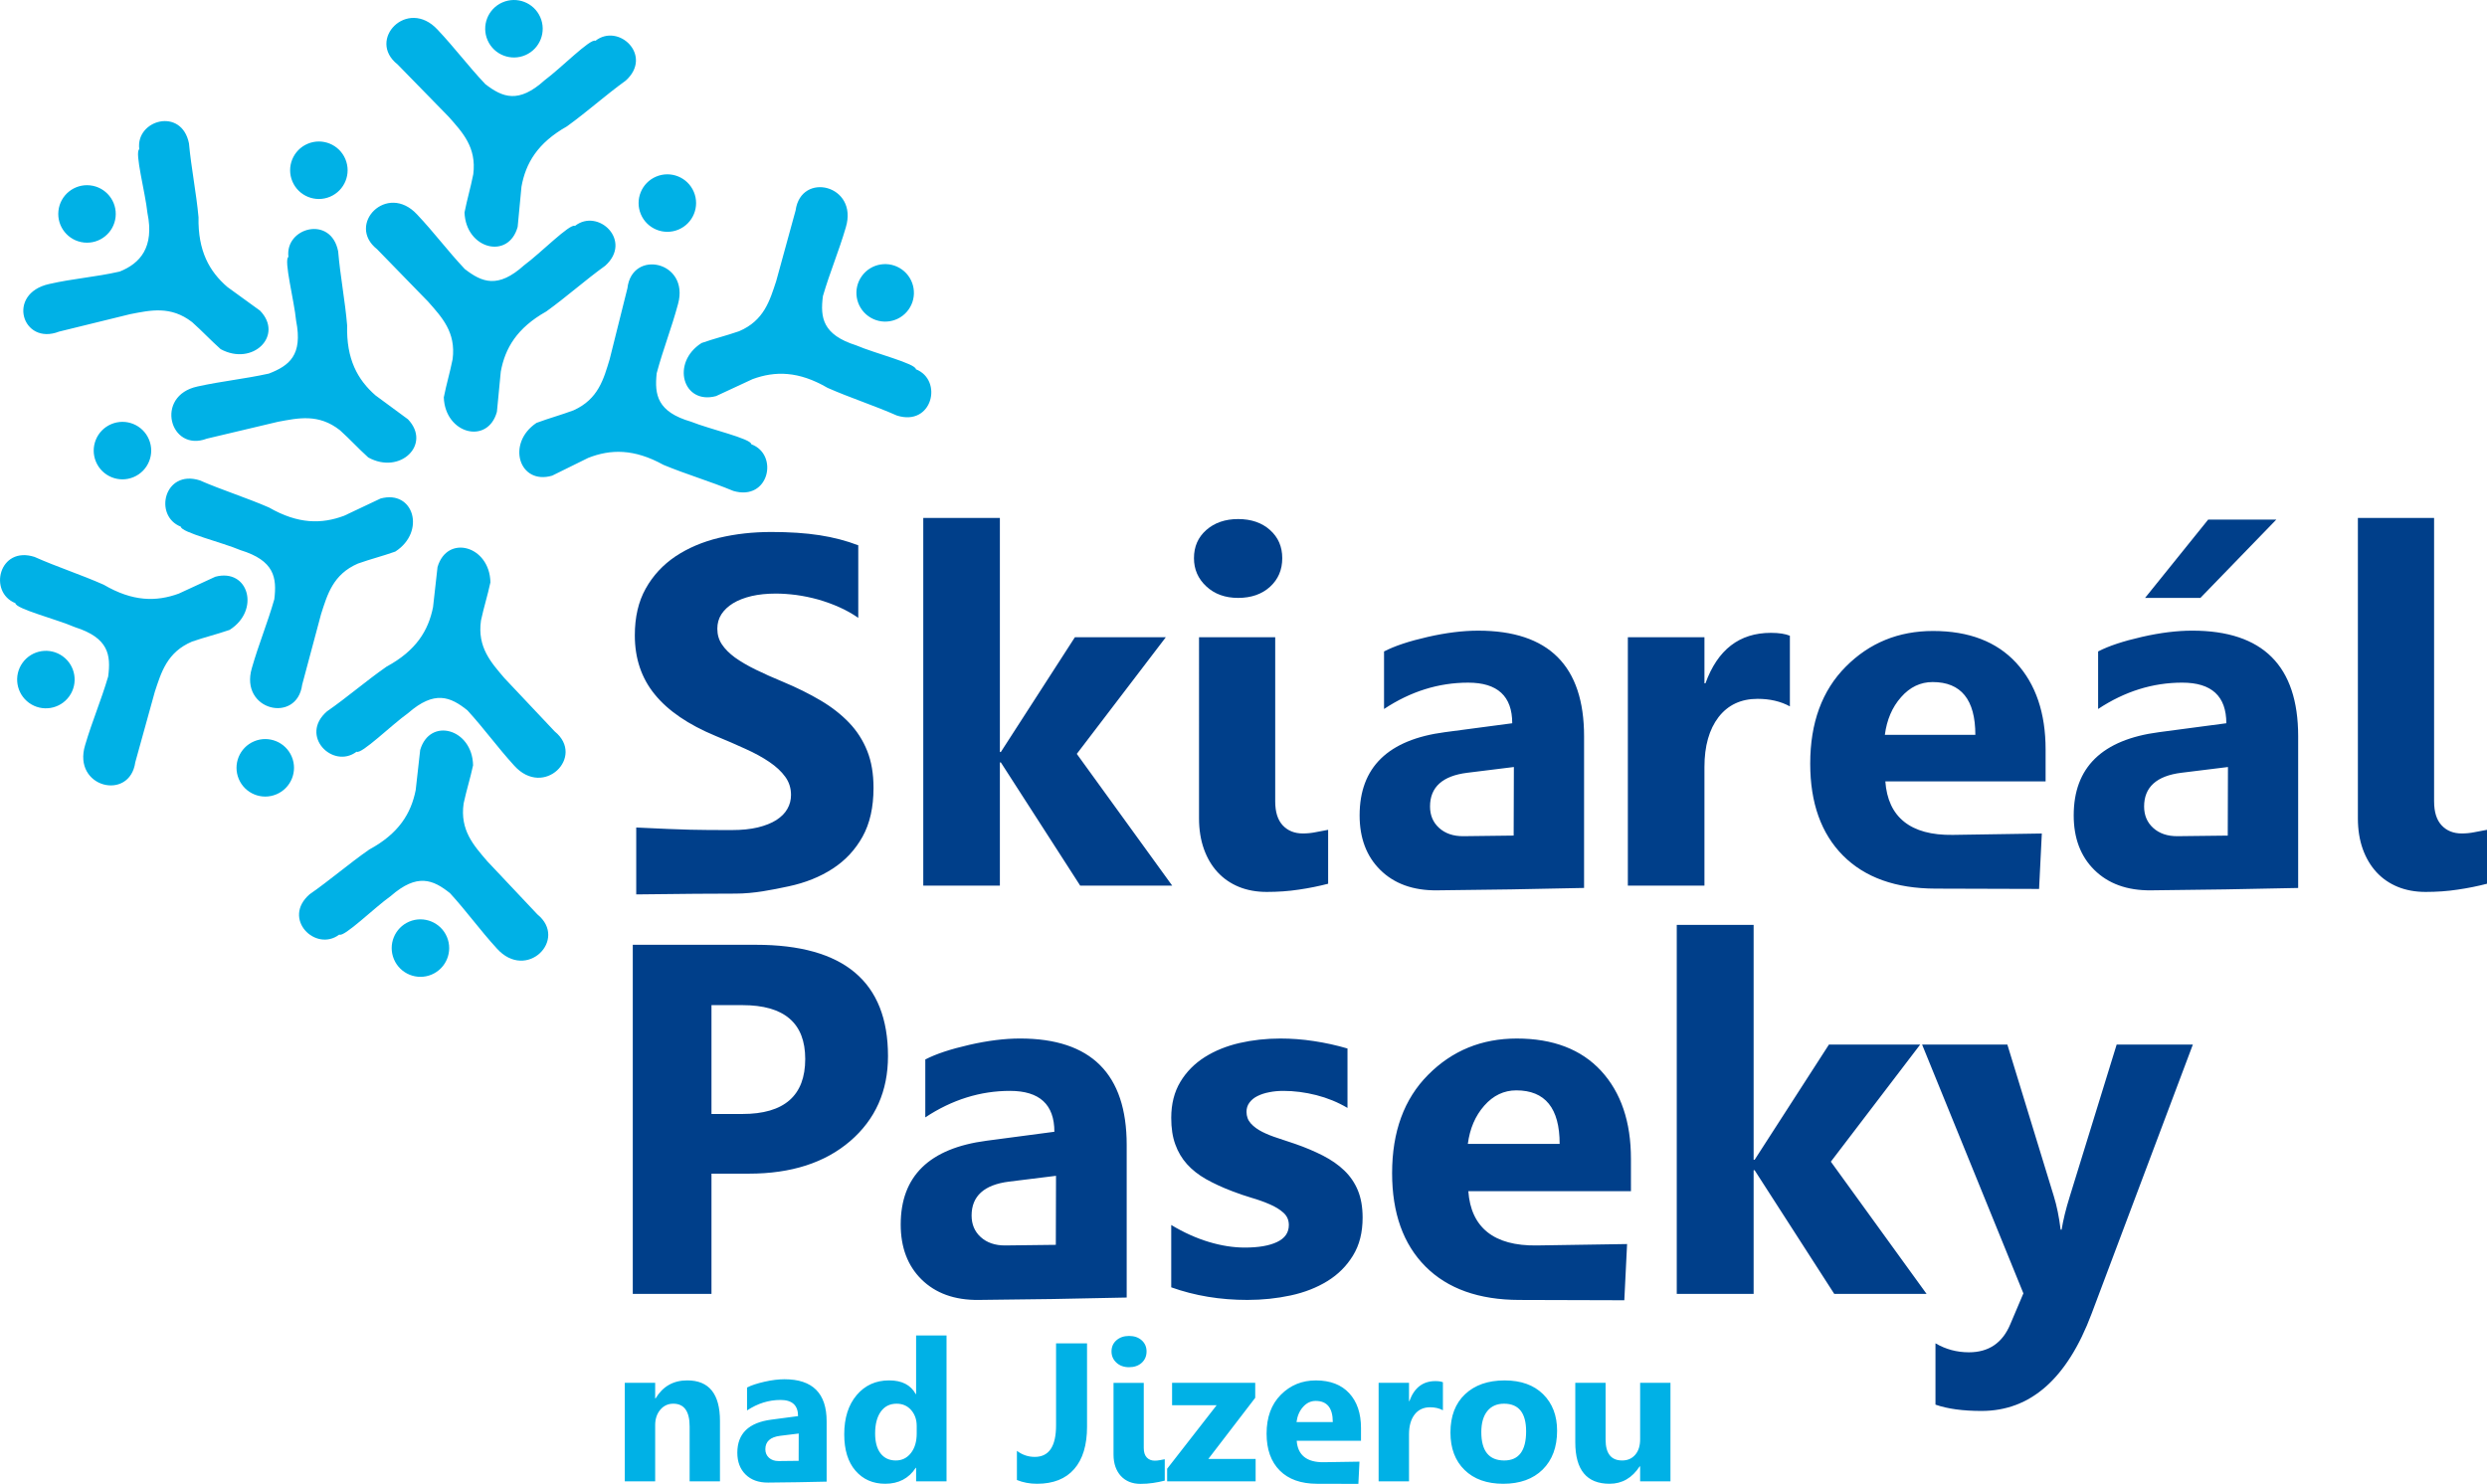 <?xml version="1.0" encoding="utf-8"?>
<!-- Generator: Adobe Illustrator 16.0.3, SVG Export Plug-In . SVG Version: 6.00 Build 0)  -->
<svg version="1.2" baseProfile="tiny" id="Vrstva_1"
	 xmlns="http://www.w3.org/2000/svg" xmlns:xlink="http://www.w3.org/1999/xlink" x="0px" y="0px" width="200.154px"
	 height="119.44px" viewBox="0 0 200.154 119.44" xml:space="preserve">
<g>
	<path fill="#00B1E6" d="M57.942,119.238h-2.44v-4.408c0-1.229-0.439-1.842-1.317-1.842c-0.423,0-0.771,0.162-1.044,0.486
		c-0.274,0.326-0.413,0.74-0.413,1.24v4.523h-2.445v-7.93h2.445v1.254h0.033c0.583-0.969,1.433-1.449,2.549-1.449
		c1.755,0,2.633,1.09,2.633,3.268V119.238L57.942,119.238z M76.178,119.238h-2.449v-1.09H73.7c-0.558,0.855-1.377,1.285-2.457,1.285
		c-0.991,0-1.79-0.352-2.393-1.051c-0.605-0.697-0.906-1.678-0.906-2.932c0-1.313,0.333-2.363,0.999-3.152
		c0.667-0.791,1.539-1.186,2.617-1.186c1.023,0,1.734,0.365,2.139,1.102h0.029v-4.719h2.449V119.238L76.178,119.238z
		 M73.777,115.381v-0.596c0-0.518-0.151-0.945-0.449-1.285c-0.299-0.342-0.691-0.512-1.169-0.512c-0.542,0-0.968,0.213-1.272,0.639
		c-0.304,0.428-0.457,1.012-0.457,1.754c0,0.699,0.148,1.236,0.441,1.611c0.296,0.379,0.704,0.566,1.224,0.566
		c0.498,0,0.902-0.199,1.214-0.596C73.622,116.563,73.777,116.037,73.777,115.381L73.777,115.381z M87.486,114.83
		c0,1.488-0.344,2.629-1.034,3.418c-0.688,0.791-1.687,1.186-2.993,1.186c-0.584,0-1.124-0.102-1.618-0.303v-2.348
		c0.428,0.324,0.907,0.488,1.44,0.488c1.141,0,1.711-0.846,1.711-2.541v-6.6h2.493V114.83L87.486,114.83z M90.865,110.051
		c-0.412,0-0.751-0.121-1.015-0.367c-0.265-0.246-0.395-0.545-0.395-0.902c0-0.365,0.129-0.666,0.395-0.898
		c0.264-0.232,0.603-0.35,1.015-0.35c0.418,0,0.759,0.117,1.018,0.35c0.262,0.232,0.392,0.533,0.392,0.898
		c0,0.375-0.13,0.678-0.392,0.916C91.624,109.932,91.283,110.051,90.865,110.051L90.865,110.051z M92.05,116.551
		c0,0.336,0.079,0.592,0.241,0.764c0.161,0.172,0.375,0.258,0.643,0.258c0.135,0,0.27-0.012,0.402-0.039
		c0.135-0.023,0.27-0.049,0.404-0.074v1.721c-0.295,0.074-0.605,0.139-0.934,0.186c-0.328,0.053-0.671,0.074-1.025,0.074
		c-0.325,0-0.622-0.053-0.889-0.16c-0.265-0.109-0.492-0.266-0.682-0.471c-0.188-0.203-0.333-0.449-0.437-0.738
		c-0.103-0.291-0.156-0.617-0.156-0.977v-5.785h2.433V116.551L92.05,116.551z M101.053,119.238h-7.121v-1.014l3.982-5.111h-3.585
		v-1.805h6.691v1.207l-3.772,4.918h3.805V119.238L101.053,119.238z M116.126,113.516c-0.297-0.162-0.641-0.24-1.033-0.24
		c-0.529,0-0.945,0.195-1.246,0.584c-0.299,0.391-0.449,0.92-0.449,1.592v3.787h-2.447v-7.93h2.447v1.471h0.031
		c0.389-1.076,1.084-1.611,2.092-1.611c0.258,0,0.461,0.031,0.605,0.092V113.516L116.126,113.516z M120.982,119.434
		c-1.32,0-2.359-0.371-3.115-1.113c-0.758-0.738-1.135-1.746-1.135-3.016c0-1.311,0.391-2.34,1.176-3.08s1.846-1.111,3.184-1.111
		c1.316,0,2.35,0.371,3.1,1.111c0.748,0.74,1.123,1.721,1.123,2.939c0,1.316-0.387,2.359-1.158,3.123
		C123.382,119.051,122.326,119.434,120.982,119.434L120.982,119.434z M121.046,112.988c-0.578,0-1.027,0.199-1.348,0.596
		c-0.32,0.4-0.482,0.963-0.482,1.689c0,1.523,0.617,2.285,1.846,2.285c1.172,0,1.76-0.783,1.76-2.346
		C122.822,113.73,122.228,112.988,121.046,112.988L121.046,112.988z M134.439,119.238h-2.441v-1.207h-0.035
		c-0.607,0.934-1.414,1.402-2.426,1.402c-1.84,0-2.758-1.115-2.758-3.34v-4.785h2.439v4.568c0,1.121,0.445,1.682,1.334,1.682
		c0.439,0,0.787-0.154,1.053-0.461c0.264-0.307,0.393-0.725,0.393-1.25v-4.539h2.441V119.238L134.439,119.238z M66.529,119.262
		l-2.339,0.047l-2.37,0.029c-0.772,0.008-1.378-0.217-1.819-0.654c-0.441-0.436-0.661-1.02-0.661-1.748
		c0-1.537,0.912-2.426,2.734-2.664l2.154-0.285c0-0.867-0.47-1.301-1.411-1.301c-0.944,0-1.843,0.279-2.695,0.844v-1.844
		c0.341-0.178,0.806-0.33,1.399-0.465c0.59-0.135,1.129-0.201,1.615-0.201c2.261,0,3.392,1.129,3.392,3.383V119.262L66.529,119.262z
		 M64.281,115.389l-1.493,0.184c-0.796,0.1-1.193,0.463-1.193,1.08c0,0.277,0.095,0.506,0.289,0.684
		c0.195,0.178,0.458,0.271,0.788,0.268l1.603-0.018L64.281,115.389L64.281,115.389z M109.533,115.971h-5.174
		c0.082,1.15,0.809,1.748,2.176,1.727l2.875-0.045l-0.088,1.789l-3.346-0.008c-1.279-0.006-2.273-0.355-2.981-1.066
		c-0.707-0.709-1.06-1.701-1.06-2.969c0-1.316,0.38-2.361,1.147-3.131c0.764-0.77,1.703-1.154,2.818-1.154
		c1.154,0,2.053,0.346,2.684,1.029c0.633,0.688,0.949,1.621,0.949,2.797V115.971L109.533,115.971z M107.263,114.467
		c0-1.135-0.459-1.703-1.379-1.703c-0.39,0-0.732,0.162-1.018,0.486c-0.288,0.326-0.46,0.734-0.523,1.217H107.263z"/>
	<path fill="#003F8A" d="M51.204,71.994v-5.385c4.169,0.201,4.879,0.205,7.711,0.205c0.793,0,1.487-0.072,2.08-0.213
		c0.592-0.146,1.085-0.34,1.486-0.594c0.4-0.26,0.693-0.551,0.886-0.898c0.2-0.348,0.293-0.719,0.293-1.127
		c0-0.547-0.153-1.031-0.466-1.459c-0.313-0.434-0.739-0.826-1.28-1.193c-0.54-0.366-1.18-0.72-1.926-1.053
		c-0.74-0.34-1.54-0.687-2.399-1.04c-2.186-0.907-3.819-2.019-4.892-3.339c-1.074-1.313-1.607-2.899-1.607-4.758
		c0-1.46,0.287-2.713,0.874-3.76c0.586-1.052,1.386-1.912,2.393-2.593c1.013-0.673,2.179-1.173,3.506-1.493
		c1.326-0.319,2.733-0.473,4.218-0.473c1.46,0,2.753,0.086,3.873,0.259c1.126,0.174,2.166,0.447,3.119,0.813v5.839
		c-0.473-0.327-0.979-0.614-1.533-0.86c-0.553-0.246-1.126-0.453-1.713-0.62c-0.58-0.16-1.167-0.28-1.746-0.36
		c-0.581-0.074-1.126-0.113-1.646-0.113c-0.72,0-1.367,0.066-1.953,0.2c-0.586,0.14-1.08,0.333-1.486,0.58
		c-0.4,0.247-0.713,0.54-0.94,0.887c-0.22,0.346-0.326,0.733-0.326,1.159c0,0.474,0.12,0.894,0.367,1.26
		c0.246,0.373,0.6,0.726,1.053,1.06c0.459,0.327,1.013,0.653,1.666,0.973c0.646,0.32,1.386,0.646,2.206,0.987
		c1.119,0.466,2.119,0.966,3.013,1.493c0.893,0.526,1.659,1.126,2.292,1.786c0.639,0.667,1.126,1.427,1.466,2.28
		c0.34,0.846,0.507,1.839,0.507,2.972c0,1.566-0.293,2.873-0.887,3.939c-0.592,1.059-1.393,1.918-2.412,2.574
		c-1.013,0.658-2.193,1.131-3.546,1.418c-1.346,0.285-2.766,0.582-4.266,0.582C56.591,71.93,55.771,71.945,51.204,71.994
		L51.204,71.994z M94.339,71.287h-7.405l-6.385-9.917h-0.079v9.917h-6.165V41.689h6.165V60.53h0.079l5.958-9.237h7.318l-7.165,9.39
		L94.339,71.287L94.339,71.287z M99.644,48.127c-1.041,0-1.894-0.307-2.56-0.927c-0.667-0.62-0.993-1.373-0.993-2.272
		c0-0.926,0.326-1.68,0.993-2.267c0.666-0.586,1.519-0.88,2.56-0.88c1.053,0,1.912,0.294,2.566,0.88
		c0.659,0.586,0.986,1.34,0.986,2.267c0,0.94-0.327,1.706-0.986,2.306C101.556,47.828,100.697,48.127,99.644,48.127L99.644,48.127z
		 M102.629,64.51c0,0.846,0.201,1.492,0.607,1.926c0.407,0.434,0.946,0.652,1.62,0.652c0.34,0,0.681-0.033,1.013-0.1
		c0.34-0.061,0.68-0.127,1.02-0.193v4.34c-0.746,0.193-1.526,0.354-2.352,0.473c-0.827,0.127-1.693,0.186-2.586,0.186
		c-0.82,0-1.567-0.133-2.24-0.406c-0.667-0.273-1.239-0.666-1.72-1.184c-0.474-0.516-0.84-1.135-1.099-1.861
		c-0.26-0.732-0.394-1.553-0.394-2.467V51.293h6.131V64.51L102.629,64.51z M144.05,56.858c-0.744-0.406-1.611-0.606-2.597-0.606
		c-1.34,0-2.387,0.493-3.146,1.473c-0.752,0.986-1.133,2.319-1.133,4.012v9.551h-6.164V51.293h6.164v3.712h0.08
		c0.98-2.712,2.732-4.065,5.271-4.065c0.652,0,1.16,0.08,1.525,0.233V56.858L144.05,56.858z M183.2,41.822l-6.111,6.305h-4.453
		l5.08-6.305H183.2L183.2,41.822z M195.897,64.51c0,0.846,0.199,1.492,0.607,1.926c0.404,0.434,0.945,0.652,1.619,0.652
		c0.338,0,0.678-0.033,1.012-0.1c0.34-0.061,0.68-0.127,1.02-0.193v4.34c-0.746,0.193-1.525,0.354-2.354,0.473
		c-0.824,0.127-1.691,0.186-2.584,0.186c-0.822,0-1.566-0.133-2.24-0.406c-0.666-0.273-1.24-0.666-1.719-1.184
		c-0.473-0.516-0.84-1.135-1.102-1.861c-0.26-0.732-0.393-1.553-0.393-2.467V41.689h6.133V64.51L195.897,64.51z M127.486,71.473
		l-5.879,0.117l-5.953,0.076c-1.939,0.023-3.463-0.547-4.57-1.643c-1.109-1.096-1.662-2.564-1.662-4.391
		c0-3.867,2.291-6.099,6.869-6.697l5.414-0.717c0-2.179-1.18-3.269-3.547-3.269c-2.371,0-4.633,0.704-6.77,2.12v-4.631
		c0.857-0.445,2.027-0.831,3.516-1.17c1.48-0.338,2.834-0.504,4.059-0.504c5.68,0,8.523,2.837,8.523,8.504V71.473L127.486,71.473z
		 M121.837,61.739l-3.752,0.464c-2.002,0.248-2.996,1.164-2.996,2.713c0,0.697,0.236,1.275,0.725,1.721s1.146,0.682,1.979,0.67
		l4.027-0.049L121.837,61.739L121.837,61.739z M184.956,71.475l-5.879,0.115l-5.955,0.076c-1.939,0.023-3.461-0.545-4.57-1.643
		c-1.109-1.094-1.66-2.564-1.66-4.391c0-3.867,2.291-6.098,6.869-6.697l5.414-0.718c0-2.179-1.182-3.269-3.547-3.269
		c-2.373,0-4.631,0.704-6.771,2.12v-4.631c0.859-0.445,2.027-0.83,3.516-1.169c1.482-0.339,2.836-0.505,4.059-0.505
		c5.682,0,8.525,2.838,8.525,8.503V71.475L184.956,71.475z M179.306,61.74l-3.752,0.463c-2,0.25-2.996,1.164-2.996,2.713
		c0,0.697,0.236,1.275,0.725,1.721c0.49,0.445,1.15,0.682,1.98,0.67l4.027-0.047L179.306,61.74L179.306,61.74z M164.632,62.898
		h-12.9c0.207,2.867,2.02,4.357,5.426,4.305l7.168-0.111l-0.221,4.461l-8.338-0.025c-3.189-0.01-5.67-0.885-7.436-2.656
		c-1.76-1.768-2.645-4.238-2.645-7.402c0-3.284,0.951-5.888,2.861-7.806c1.906-1.918,4.244-2.874,7.027-2.874
		c2.881,0,5.115,0.857,6.691,2.565c1.574,1.713,2.365,4.041,2.365,6.974V62.898L164.632,62.898z M158.976,59.147
		c0-2.827-1.145-4.246-3.439-4.246c-0.975,0-1.826,0.403-2.537,1.214c-0.721,0.811-1.148,1.826-1.307,3.032H158.976z"/>
	<path fill-rule="evenodd" fill="#00B1E6" d="M7.252,14.921c1.27,0.138,2.188,1.279,2.05,2.55c-0.138,1.27-1.28,2.188-2.549,2.05
		c-1.271-0.138-2.188-1.28-2.05-2.55C4.84,15.7,5.982,14.782,7.252,14.921L7.252,14.921z M9.635,21.858
		c-2.006,0.457-3.668,0.546-5.675,1.002c-3.483,0.768-2.174,4.991,0.798,3.831c1.906-0.468,3.812-0.935,5.717-1.403
		c1.633-0.316,3.262-0.697,4.99,0.643c0.861,0.769,1.433,1.404,2.293,2.172c2.591,1.404,5.101-1.107,3.17-3.097
		c-0.875-0.635-1.751-1.269-2.626-1.904c-1.457-1.255-2.377-2.903-2.325-5.616c-0.186-2.01-0.583-3.942-0.77-5.952
		c-0.596-2.934-4.311-1.883-3.998,0.476c-0.396,0.227,0.494,3.527,0.657,5.131C12.438,19.922,11.263,21.207,9.635,21.858
		L9.635,21.858z M43.479,1.378c0.517,1.168-0.012,2.536-1.18,3.052c-1.169,0.516-2.535-0.012-3.052-1.18
		c-0.517-1.169,0.012-2.535,1.18-3.052C41.596-0.318,42.963,0.21,43.479,1.378L43.479,1.378z M39.057,6.771
		c-1.413-1.496-2.434-2.893-3.846-4.389c-2.432-2.61-5.725,0.833-3.214,2.804c1.371,1.404,2.742,2.809,4.113,4.212
		c1.102,1.246,2.257,2.456,1.98,4.624c-0.224,1.132-0.481,1.948-0.705,3.079c0.106,2.946,3.544,3.832,4.277,1.158
		c0.102-1.077,0.204-2.153,0.306-3.229c0.341-1.893,1.293-3.522,3.656-4.855c1.637-1.182,3.099-2.505,4.736-3.687
		c2.224-2.004-0.568-4.669-2.442-3.202c-0.396-0.225-2.788,2.217-4.085,3.172C41.728,8.362,40.444,7.842,39.057,6.771L39.057,6.771z
		 M1.82,53.343c0.75-1.034,2.197-1.265,3.231-0.515c1.035,0.75,1.265,2.197,0.515,3.231c-0.75,1.034-2.196,1.266-3.23,0.516
		C1.302,55.824,1.07,54.377,1.82,53.343L1.82,53.343z M8.706,54.453c-0.583,1.973-1.276,3.558-1.858,5.532
		c-1.034,3.414,3.599,4.529,4.041,1.368c0.523-1.892,1.048-3.783,1.572-5.673c0.522-1.579,0.986-3.187,3-4.039
		c1.091-0.375,1.925-0.563,3.016-0.939c2.492-1.574,1.528-4.991-1.151-4.278c-0.982,0.453-1.964,0.906-2.945,1.36
		c-1.807,0.656-3.695,0.653-6.035-0.718c-1.845-0.82-3.725-1.418-5.568-2.239c-2.852-0.914-3.75,2.84-1.54,3.721
		c0.004,0.456,3.319,1.293,4.796,1.936C8.738,51.344,8.934,52.715,8.706,54.453L8.706,54.453z M73.116,24.927
		c-0.748,1.037-2.194,1.271-3.231,0.522c-1.036-0.748-1.271-2.193-0.522-3.23c0.747-1.036,2.193-1.27,3.23-0.523
		C73.628,22.444,73.863,23.89,73.116,24.927L73.116,24.927z M66.228,23.833c0.578-1.975,1.268-3.561,1.845-5.536
		c1.025-3.417-3.61-4.521-4.043-1.358c-0.519,1.892-1.039,3.785-1.559,5.678c-0.519,1.58-0.979,3.188-2.991,4.045
		c-1.09,0.377-1.924,0.567-3.014,0.946c-2.489,1.579-1.517,4.994,1.162,4.275c0.98-0.455,1.961-0.911,2.941-1.366
		c1.806-0.661,3.693-0.663,6.037,0.704c1.847,0.815,3.728,1.41,5.574,2.226c2.853,0.908,3.743-2.849,1.531-3.724
		c-0.006-0.456-3.322-1.286-4.802-1.924C66.203,26.942,66.003,25.571,66.228,23.833L66.228,23.833z M31.706,77.215
		c-0.497-1.18,0.055-2.535,1.232-3.033c1.177-0.494,2.534,0.057,3.031,1.234c0.496,1.178-0.056,2.533-1.233,3.031
		C33.559,78.943,32.202,78.391,31.706,77.215L31.706,77.215z M36.221,71.898c1.387,1.521,2.382,2.936,3.769,4.453
		c2.387,2.654,5.738-0.73,3.263-2.746c-1.346-1.426-2.693-2.855-4.039-4.283c-1.08-1.264-2.215-2.494-1.9-4.658
		c0.244-1.127,0.515-1.938,0.759-3.064c-0.056-2.948-3.478-3.893-4.257-1.233c-0.121,1.075-0.241,2.149-0.361,3.225
		c-0.375,1.887-1.355,3.498-3.74,4.791c-1.657,1.152-3.142,2.449-4.799,3.602c-2.258,1.967,0.487,4.68,2.386,3.244
		c0.392,0.234,2.825-2.168,4.14-3.1C33.578,70.262,34.853,70.803,36.221,71.898L36.221,71.898z M37.618,57.177
		c-1.369-1.096-2.644-1.638-4.78,0.229c-1.314,0.932-3.748,3.333-4.14,3.101c-1.898,1.435-4.644-1.278-2.386-3.244
		c1.657-1.152,3.142-2.451,4.799-3.604c2.385-1.292,3.365-2.905,3.74-4.791c0.12-1.075,0.241-2.15,0.361-3.224
		c0.778-2.661,4.201-1.716,4.257,1.231c-0.244,1.127-0.515,1.938-0.759,3.067c-0.314,2.163,0.821,3.393,1.9,4.657
		c1.346,1.427,2.692,2.856,4.039,4.283c2.476,2.014-0.876,5.398-3.263,2.748C40.001,60.111,39.004,58.696,37.618,57.177
		L37.618,57.177z M22.077,48.235c0.213-1.74,0.004-3.11-2.708-3.947c-1.483-0.628-4.805-1.437-4.813-1.893
		c-2.218-0.862-1.352-4.623,1.507-3.734c1.852,0.804,3.736,1.385,5.588,2.19c2.352,1.351,4.239,1.337,6.042,0.665
		c0.977-0.462,1.955-0.924,2.932-1.387c2.673-0.735,3.668,2.673,1.189,4.269c-1.088,0.385-1.92,0.581-3.008,0.965
		c-2.007,0.87-2.456,2.481-2.965,4.064c-0.507,1.896-1.015,3.792-1.522,5.687c-0.413,3.165-5.055,2.091-4.052-1.332
		C20.833,51.804,21.512,50.213,22.077,48.235L22.077,48.235z M37.407,21.656c1.386,1.073,2.668,1.595,4.775-0.305
		c1.299-0.953,3.695-3.393,4.091-3.167c1.875-1.465,4.663,1.206,2.436,3.206c-1.638,1.18-3.104,2.501-4.742,3.68
		c-2.365,1.329-3.319,2.957-3.664,4.849c-0.104,1.076-0.207,2.152-0.311,3.229c-0.736,2.673-4.173,1.782-4.275-1.164
		c0.226-1.131,0.484-1.946,0.711-3.078c0.28-2.169-0.874-3.379-1.974-4.627c-1.369-1.406-2.737-2.812-4.106-4.219
		c-2.507-1.974,0.792-5.413,3.219-2.797C34.978,18.759,35.997,20.157,37.407,21.656L37.407,21.656z M19.217,62.703
		c-0.496-1.177,0.056-2.534,1.232-3.031c1.178-0.496,2.535,0.056,3.031,1.233c0.497,1.177-0.055,2.534-1.232,3.03
		C21.07,64.434,19.713,63.881,19.217,62.703L19.217,62.703z M51.576,17.245c-0.496-1.178,0.056-2.535,1.233-3.03
		c1.177-0.498,2.534,0.055,3.03,1.231c0.497,1.178-0.055,2.535-1.232,3.032C53.43,18.974,52.072,18.421,51.576,17.245L51.576,17.245
		z M23.531,14.603c0.497,1.178,1.854,1.729,3.031,1.232c1.177-0.497,1.729-1.854,1.232-3.031c-0.496-1.177-1.854-1.729-3.031-1.232
		C23.587,12.068,23.035,13.426,23.531,14.603L23.531,14.603z M7.724,37.17c0.496,1.177,1.854,1.729,3.03,1.232
		c1.177-0.497,1.729-1.854,1.233-3.031c-0.497-1.178-1.854-1.729-3.032-1.232C7.779,34.636,7.227,35.993,7.724,37.17L7.724,37.17z
		 M21.641,30.071c1.634-0.639,2.74-1.472,2.19-4.256c-0.151-1.604-1.016-4.912-0.618-5.135c-0.295-2.362,3.428-3.384,4.002-0.446
		c0.17,2.012,0.553,3.947,0.723,5.958c-0.073,2.712,0.835,4.367,2.281,5.633c0.871,0.642,1.741,1.284,2.612,1.924
		c1.916,2.004-0.613,4.497-3.193,3.073c-0.855-0.775-1.422-1.416-2.277-2.19c-1.717-1.354-3.349-0.985-4.985-0.682
		c-1.909,0.453-3.818,0.905-5.727,1.358c-2.982,1.138-4.24-3.458-0.75-4.199C17.909,30.668,19.632,30.512,21.641,30.071
		L21.641,30.071z M52.85,30.045c-0.184,1.743,0.046,3.109,2.772,3.901c1.494,0.604,4.828,1.358,4.844,1.814
		c2.232,0.824,1.428,4.6-1.445,3.757c-1.865-0.773-3.759-1.324-5.624-2.097c-2.374-1.313-4.261-1.268-6.051-0.566
		c-0.97,0.478-1.94,0.956-2.91,1.434c-2.661,0.779-3.711-2.612-1.259-4.249c1.082-0.402,1.91-0.612,2.992-1.015
		c1.991-0.902,2.414-2.521,2.898-4.112c0.476-1.903,0.952-3.808,1.428-5.711c0.361-3.171,5.02-2.174,4.074,1.266
		C54.036,26.455,53.382,28.058,52.85,30.045z"/>
	<path fill="#003F8A" d="M57.26,94.471v9.678h-6.334v-28.1h9.918c7.077,0,10.622,2.984,10.622,8.957c0,2.822-1.017,5.102-3.05,6.85
		c-2.026,1.738-4.742,2.615-8.14,2.615H57.26L57.26,94.471z M57.26,80.906v8.762h2.488c3.371,0,5.057-1.479,5.057-4.428
		c0-2.889-1.686-4.334-5.057-4.334H57.26L57.26,80.906z M90.675,104.443l-5.917,0.119l-5.995,0.074
		c-1.952,0.023-3.485-0.549-4.602-1.652c-1.116-1.104-1.672-2.582-1.672-4.42c0-3.895,2.307-6.141,6.916-6.744l5.451-0.721
		c0-2.193-1.19-3.291-3.572-3.291c-2.387,0-4.662,0.709-6.816,2.133v-4.662c0.864-0.447,2.04-0.834,3.539-1.176
		c1.492-0.342,2.856-0.51,4.087-0.51c5.719,0,8.582,2.855,8.582,8.563V104.443L90.675,104.443z M84.988,94.645l-3.777,0.467
		c-2.014,0.25-3.017,1.172-3.017,2.73c0,0.701,0.24,1.285,0.729,1.73c0.493,0.449,1.157,0.688,1.994,0.678l4.056-0.049
		L84.988,94.645L84.988,94.645z M94.261,103.621v-5.018c1.023,0.615,2.04,1.07,3.05,1.371c1.009,0.301,1.966,0.447,2.869,0.447
		c1.097,0,1.966-0.146,2.596-0.447c0.635-0.301,0.95-0.756,0.95-1.371c0-0.395-0.141-0.721-0.429-0.982
		c-0.287-0.262-0.655-0.488-1.11-0.684c-0.448-0.193-0.943-0.373-1.478-0.527c-0.536-0.16-1.05-0.336-1.545-0.529
		c-0.796-0.301-1.499-0.629-2.107-0.971c-0.608-0.346-1.117-0.748-1.532-1.209c-0.408-0.455-0.722-0.984-0.937-1.586
		c-0.221-0.602-0.327-1.311-0.327-2.135c0-1.123,0.247-2.09,0.735-2.9c0.488-0.811,1.145-1.471,1.96-1.988
		c0.815-0.514,1.752-0.895,2.802-1.137c1.05-0.24,2.147-0.361,3.284-0.361c0.889,0,1.786,0.066,2.703,0.207
		c0.914,0.137,1.818,0.336,2.701,0.596v4.783c-0.783-0.463-1.619-0.803-2.514-1.031c-0.898-0.227-1.774-0.34-2.637-0.34
		c-0.407,0-0.789,0.033-1.144,0.107c-0.361,0.066-0.681,0.174-0.957,0.313c-0.273,0.135-0.488,0.316-0.642,0.529
		c-0.16,0.215-0.233,0.461-0.233,0.736c0,0.359,0.114,0.676,0.348,0.936c0.24,0.262,0.542,0.488,0.923,0.678
		c0.381,0.193,0.803,0.359,1.264,0.506c0.461,0.154,0.923,0.309,1.385,0.463c0.823,0.285,1.564,0.602,2.234,0.943
		c0.662,0.342,1.236,0.734,1.713,1.195c0.475,0.455,0.842,0.99,1.096,1.605c0.254,0.617,0.381,1.344,0.381,2.193
		c0,1.191-0.254,2.209-0.775,3.051c-0.516,0.844-1.197,1.525-2.053,2.053c-0.857,0.529-1.847,0.918-2.964,1.158
		s-2.274,0.361-3.478,0.361C98.187,104.637,96.146,104.295,94.261,103.621L94.261,103.621z M131.261,95.881h-13.09
		c0.207,2.91,2.047,4.422,5.506,4.369l7.271-0.113l-0.223,4.525l-8.463-0.025c-3.234-0.01-5.752-0.896-7.543-2.695
		c-1.785-1.793-2.682-4.301-2.682-7.512c0-3.33,0.963-5.973,2.902-7.918c1.934-1.947,4.307-2.918,7.129-2.918
		c2.924,0,5.191,0.871,6.789,2.602c1.6,1.74,2.402,4.102,2.402,7.078V95.881L131.261,95.881z M125.521,92.076
		c0-2.871-1.162-4.309-3.49-4.309c-0.99,0-1.854,0.408-2.576,1.23c-0.729,0.824-1.162,1.854-1.324,3.078H125.521L125.521,92.076z
		 M155.05,104.148h-7.43l-6.406-9.951h-0.082v9.951h-6.186V74.445h6.186v18.908h0.082l5.978-9.271h7.344l-7.189,9.424
		L155.05,104.148L155.05,104.148z M176.481,84.082h-6.133l-3.779,12.246c-0.314,1.004-0.527,1.889-0.65,2.65h-0.08
		c-0.127-1.037-0.313-1.932-0.547-2.689l-3.74-12.207h-6.861l8.152,20.025l-1.057,2.49c-0.629,1.504-1.738,2.254-3.33,2.254
		c-0.971,0-1.865-0.242-2.689-0.723v4.936c0.969,0.34,2.209,0.508,3.707,0.508c3.945,0,6.895-2.604,8.854-7.818L176.481,84.082z"/>
</g>
<g>
</g>
<g>
</g>
<g>
</g>
<g>
</g>
<g>
</g>
<g>
</g>
</svg>
